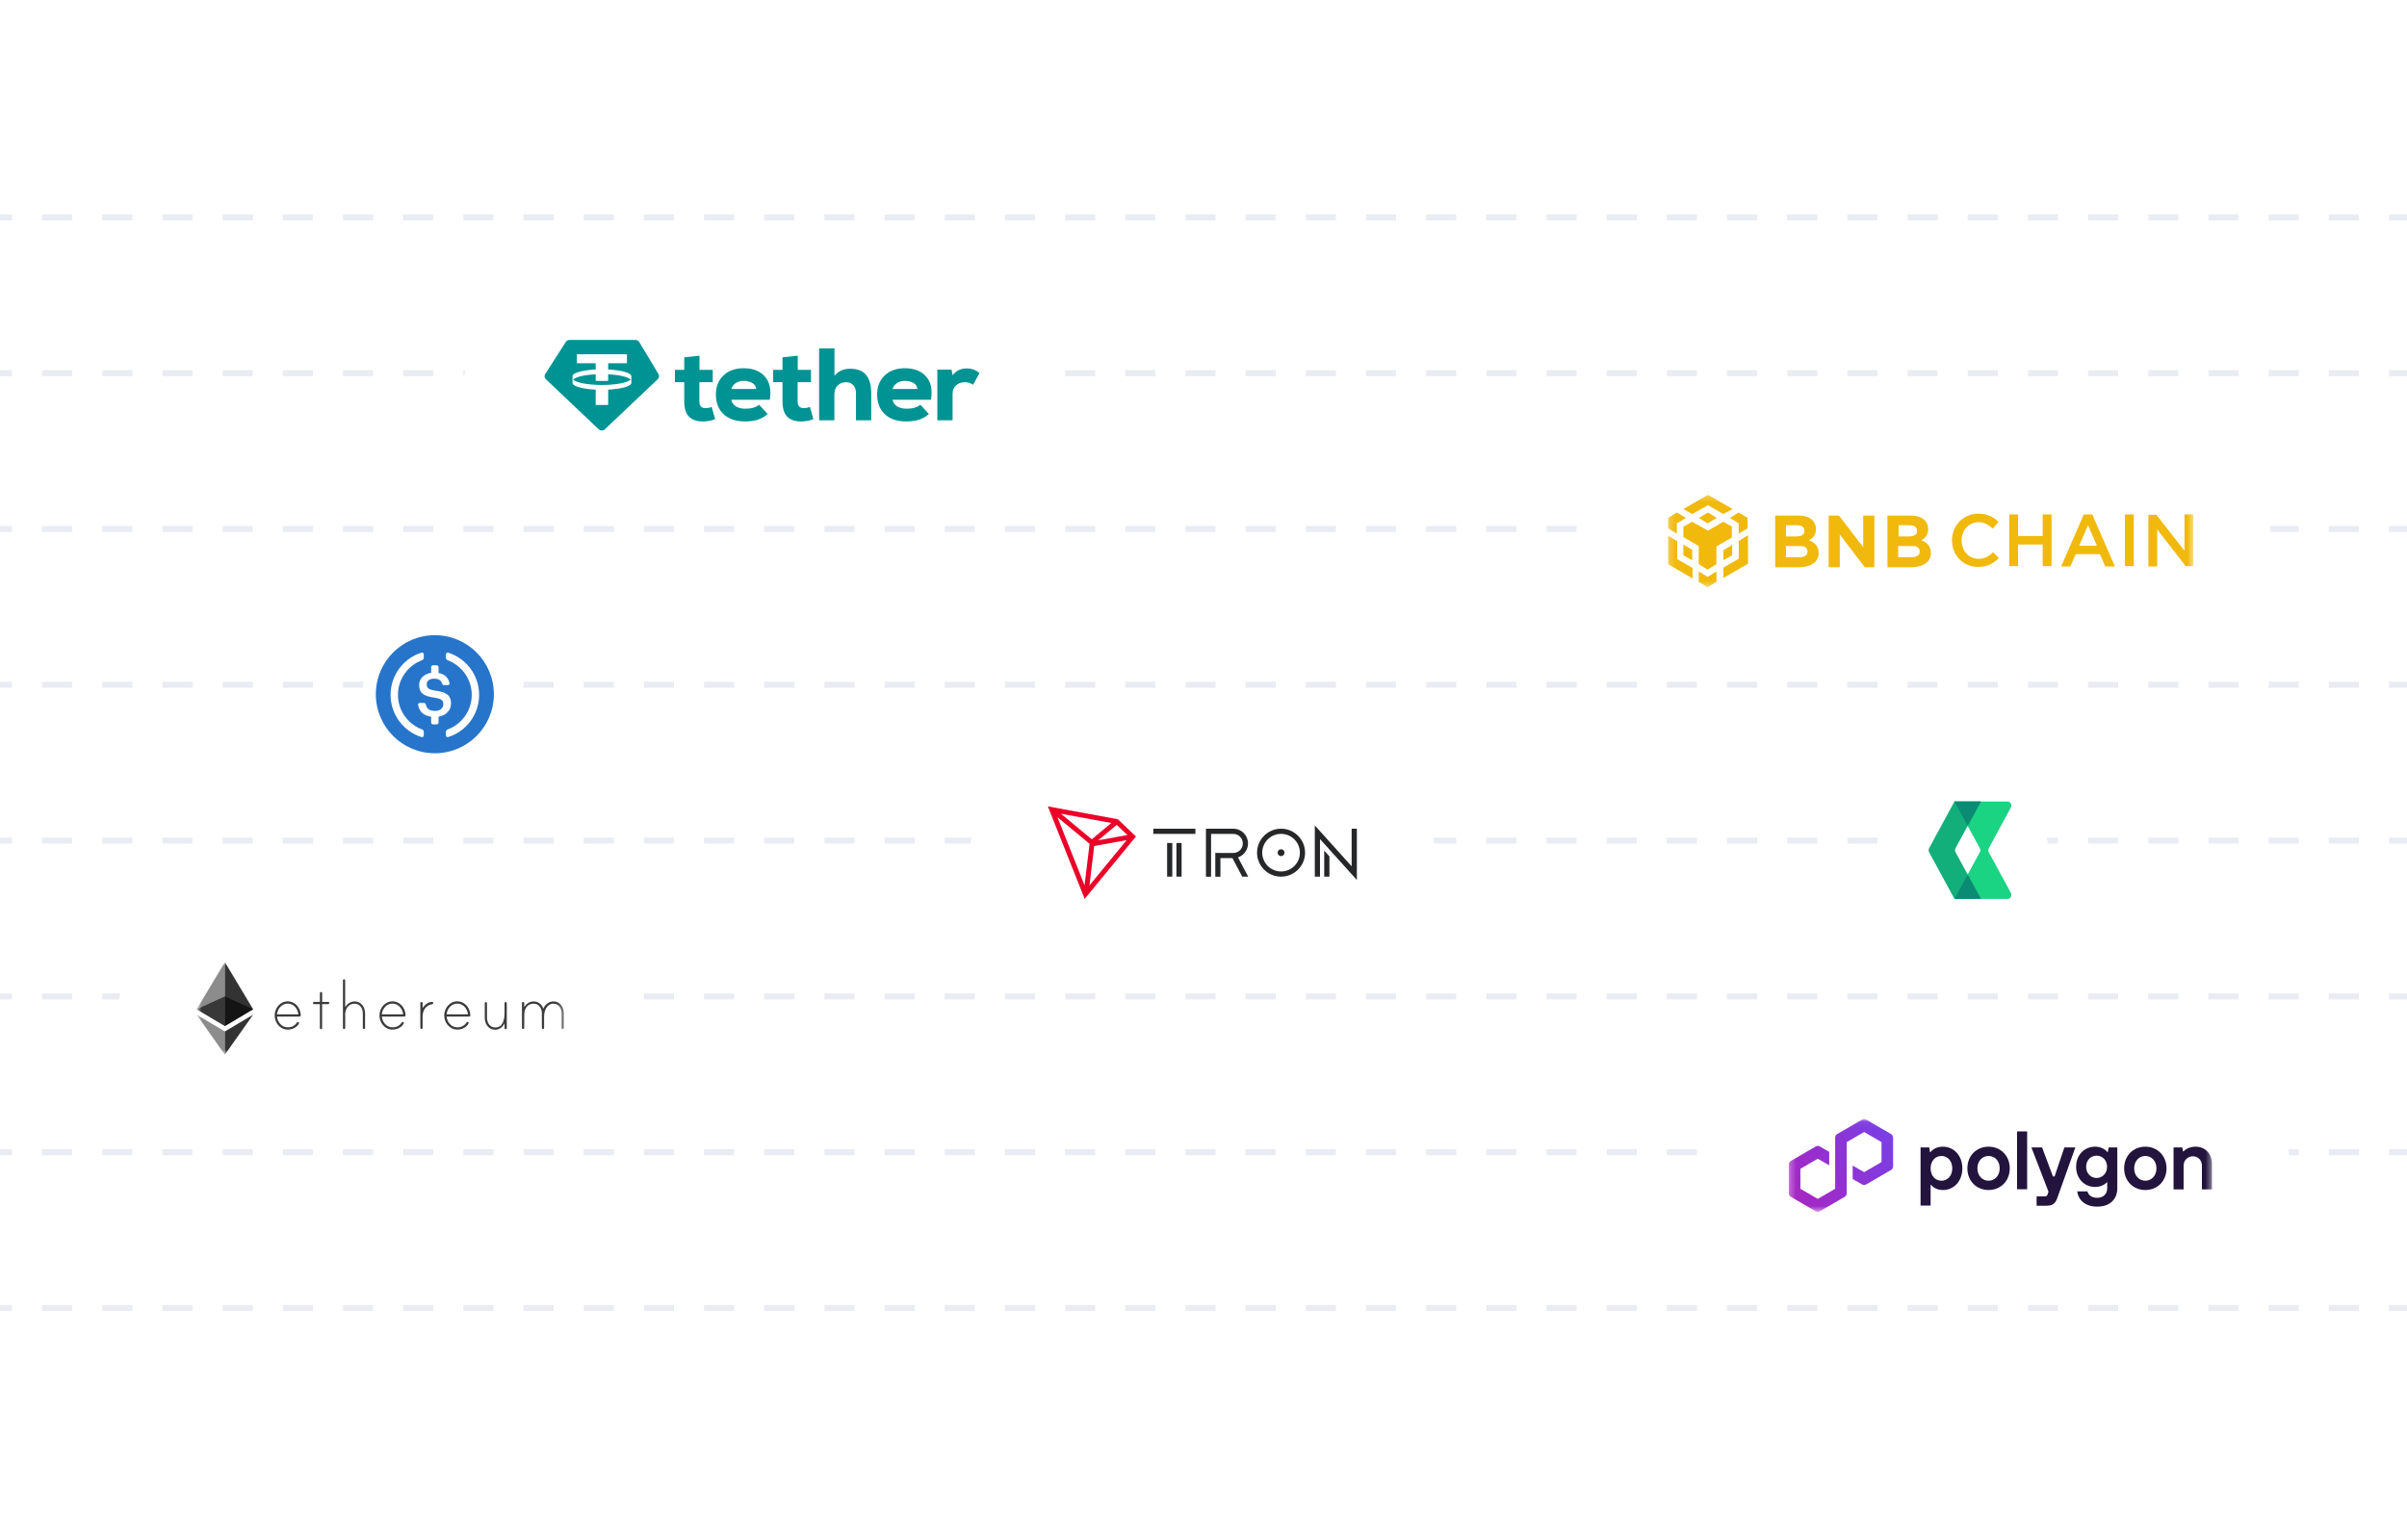 <svg width="400" height="256" viewBox="0 0 400 256" fill="none" xmlns="http://www.w3.org/2000/svg">
<g clip-path="url(#clip0_1790_3047)">
<path d="M-53 36.14L453 36.14" stroke="#EAECF4" stroke-dasharray="5 5"/>
<path d="M-53 62.039L453 62.039" stroke="#EAECF4" stroke-dasharray="5 5"/>
<path d="M-53 87.938H453" stroke="#EAECF4" stroke-dasharray="5 5"/>
<path d="M-53 113.836H453" stroke="#EAECF4" stroke-dasharray="5 5"/>
<path d="M-53 139.735H453" stroke="#EAECF4" stroke-dasharray="5 5"/>
<path d="M-53 165.634H453" stroke="#EAECF4" stroke-dasharray="5 5"/>
<path d="M-53 191.533H453" stroke="#EAECF4" stroke-dasharray="5 5"/>
<path d="M-53 217.432H453" stroke="#EAECF4" stroke-dasharray="5 5"/>
<g filter="url(#filter0_dd_1790_3047)">
<path d="M163.805 49.798H89.037C82.452 49.798 77.114 55.143 77.114 61.736C77.114 68.329 82.452 73.674 89.037 73.674H163.805C170.39 73.674 175.728 68.329 175.728 61.736C175.728 55.143 170.39 49.798 163.805 49.798Z" fill="white"/>
<path fill-rule="evenodd" clip-rule="evenodd" d="M94.642 54.513H105.603C105.865 54.513 106.106 54.647 106.236 54.864L109.43 60.186C109.595 60.462 109.546 60.811 109.31 61.035L100.52 69.363C100.236 69.633 99.778 69.633 99.493 69.363L90.716 61.046C90.474 60.817 90.429 60.458 90.606 60.181L94.02 54.847C94.153 54.639 94.389 54.513 94.642 54.513ZM104.188 56.889V58.382H101.066V59.418C103.259 59.528 104.903 59.983 104.916 60.528L104.916 61.663C104.903 62.208 103.259 62.662 101.066 62.773V65.314H98.992V62.773C96.8 62.662 95.154 62.208 95.142 61.663V60.528C95.154 59.983 96.8 59.528 98.992 59.418V58.382H95.87V56.889H104.188ZM100.029 61.993C102.369 61.993 104.325 61.608 104.804 61.095C104.398 60.66 102.93 60.318 101.066 60.224V61.308C100.731 61.325 100.385 61.333 100.029 61.333C99.673 61.333 99.326 61.325 98.992 61.308V60.224C97.128 60.318 95.66 60.66 95.254 61.095C95.733 61.608 97.689 61.993 100.029 61.993Z" fill="#009393"/>
<path d="M113.708 57.401L116.242 57.127V59.485H118.441V61.534H116.225V64.711C116.225 65.463 116.553 65.839 117.21 65.839C117.632 65.839 117.984 65.77 118.266 65.634L118.846 67.683C118.271 67.9 117.661 68.025 117.016 68.059C115.996 68.105 115.186 67.871 114.588 67.359C114.002 66.835 113.708 65.952 113.708 64.711V61.534H112.16V59.485H113.708V57.401Z" fill="#009393"/>
<path d="M127.924 64.455H121.537C121.608 64.888 121.848 65.247 122.259 65.531C122.669 65.805 123.214 65.941 123.895 65.941C124.868 65.941 125.619 65.719 126.147 65.275L127.572 66.812C126.704 67.644 125.461 68.059 123.842 68.059C122.294 68.059 121.091 67.655 120.235 66.846C119.39 66.038 118.968 64.945 118.968 63.567C118.968 62.269 119.385 61.221 120.218 60.424C121.05 59.616 122.17 59.211 123.578 59.211C125.115 59.211 126.288 59.667 127.097 60.578C127.918 61.489 128.194 62.781 127.924 64.455ZM121.537 62.662H125.654C125.631 62.229 125.419 61.899 125.021 61.671C124.622 61.432 124.141 61.312 123.578 61.312C123.074 61.312 122.64 61.432 122.276 61.671C121.912 61.91 121.666 62.24 121.537 62.662Z" fill="#009393"/>
<path d="M130.036 57.401L132.57 57.127V59.485H134.769V61.534H132.552V64.711C132.552 65.463 132.881 65.839 133.537 65.839C133.96 65.839 134.312 65.77 134.593 65.634L135.174 67.683C134.599 67.9 133.989 68.025 133.344 68.059C132.324 68.105 131.514 67.871 130.916 67.359C130.33 66.835 130.036 65.952 130.036 64.711V61.534H128.488V59.485H130.036V57.401Z" fill="#009393"/>
<path d="M136.124 55.915H138.675V60.476C139.297 59.69 140.176 59.297 141.314 59.297C143.625 59.297 144.78 60.646 144.78 63.345V67.871H142.247V63.362C142.247 62.781 142.094 62.332 141.789 62.013C141.496 61.694 141.097 61.535 140.593 61.535C140.042 61.535 139.578 61.717 139.203 62.081C138.839 62.446 138.658 62.952 138.658 63.601V67.871H136.124V55.915Z" fill="#009393"/>
<path d="M154.717 64.455H148.33C148.4 64.888 148.641 65.247 149.052 65.531C149.462 65.805 150.008 65.941 150.688 65.941C151.662 65.941 152.413 65.719 152.94 65.275L154.365 66.812C153.497 67.644 152.254 68.059 150.635 68.059C149.087 68.059 147.884 67.655 147.028 66.846C146.184 66.038 145.761 64.945 145.761 63.567C145.761 62.269 146.178 61.221 147.011 60.424C147.844 59.616 148.963 59.211 150.372 59.211C151.908 59.211 153.081 59.667 153.89 60.578C154.711 61.489 154.987 62.781 154.717 64.455ZM148.33 62.662H152.448C152.424 62.229 152.213 61.899 151.814 61.671C151.415 61.432 150.934 61.312 150.372 61.312C149.867 61.312 149.433 61.432 149.069 61.671C148.706 61.91 148.459 62.24 148.33 62.662Z" fill="#009393"/>
<path d="M155.768 59.451H158.126L158.319 60.373C158.87 59.621 159.644 59.246 160.642 59.246C161.462 59.246 162.172 59.502 162.771 60.014L161.715 61.961C161.304 61.677 160.841 61.534 160.325 61.534C159.75 61.534 159.269 61.711 158.882 62.064C158.495 62.406 158.301 62.878 158.301 63.482V67.871H155.768V59.451Z" fill="#009393"/>
</g>
<g filter="url(#filter1_dd_1790_3047)">
<path d="M340.305 139.132C340.305 132.539 334.967 127.194 328.383 127.194C321.798 127.194 316.46 132.539 316.46 139.132C316.46 145.725 321.798 151.069 328.383 151.069C334.967 151.069 340.305 145.725 340.305 139.132Z" fill="white"/>
<path d="M334.154 132.269C334.398 131.817 334.113 131.241 333.644 131.241H324.793L326.991 135.29L329.028 139.033C329.128 139.217 329.128 139.447 329.028 139.631L324.793 147.427H333.644C334.11 147.427 334.398 146.851 334.154 146.4L330.51 139.689C330.392 139.472 330.392 139.2 330.51 138.983L334.154 132.269Z" fill="#1AD383"/>
<path d="M324.985 139.685C324.866 139.468 324.866 139.196 324.985 138.979L326.991 135.29L329.194 131.241L324.793 131.241L320.59 138.979C320.472 139.196 320.472 139.468 320.59 139.685L324.793 147.423H329.194L324.988 139.685H324.985Z" fill="#12AF7B"/>
<path d="M329.194 147.423H324.793L326.995 143.383L329.194 147.423Z" fill="#0A8C74"/>
<path d="M329.194 131.241L326.995 135.29L324.793 131.241L329.194 131.241Z" fill="#0A8C74"/>
</g>
<g filter="url(#filter2_dd_1790_3047)">
<path d="M84.093 113.333C84.093 106.74 78.755 101.396 72.17 101.396C65.585 101.396 60.248 106.74 60.248 113.333C60.248 119.926 65.585 125.271 72.17 125.271C78.755 125.271 84.093 119.926 84.093 113.333Z" fill="white"/>
<path d="M72.264 123.217C77.681 123.217 82.072 118.824 82.072 113.403C82.072 107.983 77.681 103.589 72.264 103.589C66.848 103.589 62.457 107.983 62.457 113.403C62.457 118.824 66.848 123.217 72.264 123.217Z" fill="#2775CA"/>
<path d="M70.426 120.227C70.426 120.458 70.245 120.589 70.022 120.519C67.057 119.573 64.907 116.79 64.907 113.507C64.907 110.225 67.057 107.442 70.022 106.495C70.245 106.426 70.426 106.557 70.426 106.788V107.357C70.426 107.511 70.307 107.692 70.161 107.742C67.815 108.604 66.134 110.859 66.134 113.504C66.134 116.147 67.815 118.403 70.161 119.265C70.307 119.319 70.426 119.496 70.426 119.65V120.227Z" fill="white"/>
<path d="M72.876 118.107C72.876 118.276 72.738 118.414 72.568 118.414H71.957C71.787 118.414 71.649 118.276 71.649 118.107V117.137C70.311 116.956 69.657 116.205 69.48 115.186C69.449 115.012 69.588 114.855 69.764 114.855H70.464C70.611 114.855 70.734 114.959 70.764 115.105C70.895 115.713 71.245 116.178 72.318 116.178C73.111 116.178 73.672 115.736 73.672 115.074C73.672 114.412 73.341 114.162 72.18 113.969C70.464 113.739 69.653 113.219 69.653 111.872C69.653 110.833 70.438 110.024 71.653 109.851V108.901C71.653 108.732 71.791 108.593 71.96 108.593H72.572C72.741 108.593 72.88 108.732 72.88 108.901V109.878C73.868 110.055 74.495 110.617 74.699 111.548C74.737 111.726 74.599 111.891 74.418 111.891H73.772C73.634 111.891 73.518 111.799 73.476 111.664C73.303 111.071 72.88 110.817 72.145 110.817C71.334 110.817 70.914 111.21 70.914 111.76C70.914 112.341 71.153 112.634 72.399 112.815C74.083 113.046 74.953 113.527 74.953 114.962C74.953 116.052 74.145 116.933 72.88 117.137V118.107H72.876Z" fill="white"/>
<path d="M74.507 120.519C74.283 120.589 74.103 120.458 74.103 120.227V119.657C74.103 119.488 74.207 119.331 74.368 119.273C76.714 118.411 78.395 116.155 78.395 113.511C78.395 110.867 76.714 108.612 74.368 107.75C74.222 107.696 74.103 107.519 74.103 107.365V106.795C74.103 106.564 74.283 106.43 74.507 106.503C77.472 107.45 79.622 110.232 79.622 113.515C79.618 116.79 77.472 119.569 74.507 120.519Z" fill="white"/>
</g>
<g filter="url(#filter3_dd_1790_3047)">
<path d="M365.501 75.798H276.183C269.598 75.798 264.26 81.143 264.26 87.736C264.26 94.329 269.598 99.673 276.183 99.673H365.501C372.085 99.673 377.423 94.329 377.423 87.736C377.423 81.143 372.085 75.798 365.501 75.798Z" fill="white"/>
<mask id="mask0_1790_3047" style="mask-type:luminance" maskUnits="userSpaceOnUse" x="277" y="80" width="88" height="16">
<path d="M364.49 80.249H277.193V95.626H364.49V80.249Z" fill="white"/>
</mask>
<g mask="url(#mask0_1790_3047)">
<path d="M279.749 82.62L283.835 80.249L287.92 82.62L286.387 83.454L283.835 81.979L281.216 83.454L279.749 82.62ZM287.858 85.566L286.387 84.733L283.835 86.207L281.216 84.733L279.746 85.566V87.297L282.302 88.771V91.784L283.772 92.68L285.242 91.784V88.838L287.798 87.363V85.57H287.858V85.566ZM287.858 90.309V88.579L286.387 89.475V91.139L287.858 90.309ZM288.944 90.884L286.391 92.358V94.089L290.48 91.717V86.978L288.947 87.938L288.944 90.884ZM287.473 84.095L288.944 84.992V86.722L290.414 85.825V84.095L288.944 83.198L287.473 84.095ZM282.302 92.999V94.73L283.772 95.626L285.242 94.73V92.999L283.772 93.896L282.302 92.999ZM279.746 90.309L281.216 91.143V89.412L279.746 88.516V90.309ZM282.302 84.095L283.772 84.992L285.305 84.095L283.835 83.198L282.302 84.095ZM278.663 84.992L280.196 84.095L278.663 83.198L277.193 84.095V85.825L278.663 86.722V84.992ZM278.663 87.938L277.193 87.041V91.781L281.282 94.152V92.421L278.726 90.947V87.934L278.663 87.938Z" fill="#F0B90B"/>
<path d="M302.227 89.924C302.227 88.772 301.588 88.194 300.631 87.808C301.27 87.49 301.78 86.912 301.78 85.952C301.78 84.607 300.694 83.71 298.969 83.71H295.009V92.295H299.094C300.949 92.229 302.227 91.462 302.227 89.924ZM299.863 86.271C299.863 86.912 299.353 87.168 298.522 87.168H296.797V85.311H298.647C299.482 85.311 299.863 85.633 299.863 86.271ZM300.376 89.668C300.376 90.309 299.866 90.628 299.035 90.628H296.8V88.772H298.972C299.929 88.705 300.376 89.09 300.376 89.668Z" fill="#F0B90B"/>
<path d="M311.487 92.229V83.71H309.633V88.964L305.61 83.71H303.889V92.295H305.739V86.849L309.891 92.295H311.487V92.229Z" fill="#F0B90B"/>
<path d="M320.873 89.924C320.873 88.772 320.234 88.194 319.277 87.808C319.916 87.49 320.426 86.912 320.426 85.952C320.426 84.607 319.34 83.71 317.615 83.71H313.656V92.295H317.741C319.595 92.229 320.873 91.462 320.873 89.924ZM318.576 86.271C318.576 86.912 318.066 87.168 317.235 87.168H315.51V85.311H317.36C318.129 85.311 318.576 85.633 318.576 86.271ZM319.023 89.668C319.023 90.309 318.513 90.628 317.682 90.628H315.447V88.772H317.619C318.576 88.705 319.023 89.09 319.023 89.668Z" fill="#F0B90B"/>
<path d="M332.176 90.757L331.22 89.798C330.518 90.502 329.816 90.887 328.793 90.887C327.131 90.887 325.982 89.542 325.982 87.811C325.982 86.144 327.197 84.803 328.793 84.803C329.75 84.803 330.518 85.251 331.157 85.892L332.114 84.74C331.283 83.972 330.326 83.394 328.793 83.394C326.237 83.394 324.386 85.381 324.386 87.815C324.386 90.313 326.237 92.236 328.73 92.236C330.326 92.228 331.283 91.654 332.176 90.757Z" fill="#F0B90B"/>
<path d="M339.457 88.516V92.103H340.927V83.517H339.457V87.104H335.372V83.517H333.902V92.103H335.372V88.516H339.457Z" fill="#F0B90B"/>
<path d="M347.695 83.517H346.291L342.523 92.166H344.056L344.95 90.116H348.973L349.867 92.166H351.461L347.695 83.517ZM348.463 88.705H345.526L346.996 85.311L348.463 88.705Z" fill="#F0B90B"/>
<path d="M353.126 83.517V92.103H354.593V83.517H353.126Z" fill="#F0B90B"/>
<path d="M362.959 89.475L358.359 83.58H357.018V92.166H358.489V86.015L363.213 92.103H364.49V83.517H363.019V89.475H362.959Z" fill="#F0B90B"/>
</g>
</g>
<g filter="url(#filter4_dd_1790_3047)">
<path d="M226.472 127.595H173.124C166.539 127.595 161.201 132.94 161.201 139.533C161.201 146.126 166.539 151.471 173.124 151.471H226.472C233.057 151.471 238.395 146.126 238.395 139.533C238.395 132.94 233.057 127.595 226.472 127.595Z" fill="white"/>
<path d="M194.811 138.132H193.953V143.726H194.811V138.132Z" fill="#262729"/>
<path d="M198.654 135.762H191.661V136.618H198.654V135.762Z" fill="#262729"/>
<path d="M196.36 138.132H195.502V143.726H196.36V138.132Z" fill="#262729"/>
<path d="M220.061 143.732H220.926V140.362L220.061 139.401V143.732Z" fill="#262729"/>
<path d="M224.619 135.761V142.009L218.496 135.211V143.732H219.359V137.483L225.486 144.282V135.761H224.619Z" fill="#262729"/>
<path d="M212.89 135.758C210.689 135.758 208.9 137.545 208.9 139.743C208.9 141.941 210.689 143.728 212.89 143.728C215.091 143.728 216.88 141.941 216.88 139.743C216.88 137.547 215.091 135.758 212.89 135.758ZM212.89 142.869C211.165 142.869 209.76 141.469 209.76 139.743C209.76 138.017 211.163 136.617 212.89 136.617C214.616 136.617 216.02 138.017 216.02 139.743C216.02 141.466 214.616 142.869 212.89 142.869Z" fill="#262729"/>
<path d="M212.89 139.17C212.573 139.17 212.316 139.426 212.316 139.743C212.316 140.059 212.573 140.316 212.89 140.316C213.207 140.316 213.464 140.059 213.464 139.743C213.464 139.426 213.207 139.17 212.89 139.17Z" fill="#262729"/>
<path d="M207.399 138.207C207.399 136.86 206.309 135.764 204.97 135.764H200.406V143.734H201.259V136.628H204.97C205.83 136.628 206.53 137.337 206.53 138.207C206.53 139.073 205.84 139.778 204.988 139.788L201.96 139.786V143.734H202.812V140.65H204.808L206.439 143.732H207.43L205.728 140.529C206.711 140.202 207.399 139.253 207.399 138.207Z" fill="#262729"/>
<path d="M185.762 134.183L174.134 132.046L180.253 147.424L188.778 137.048L185.762 134.183ZM185.577 135.125L187.356 136.813L182.491 137.693L185.577 135.125ZM181.434 137.518L176.306 133.27L184.686 134.81L181.434 137.518ZM181.067 138.27L180.232 145.173L175.725 133.841L181.067 138.27ZM181.84 138.635L187.227 137.66L181.05 145.18L181.84 138.635Z" fill="#EB0029"/>
</g>
<g filter="url(#filter5_dd_1790_3047)">
<path d="M94.718 153.494H31.67C25.085 153.494 19.748 158.839 19.748 165.432C19.748 172.025 25.085 177.37 31.67 177.37H94.718C101.303 177.37 106.641 172.025 106.641 165.432C106.641 158.839 101.303 153.494 94.718 153.494Z" fill="white"/>
<mask id="mask1_1790_3047" style="mask-type:luminance" maskUnits="userSpaceOnUse" x="32" y="157" width="62" height="17">
<path d="M93.708 157.945H32.681V173.323H93.708V157.945Z" fill="white"/>
</mask>
<g mask="url(#mask1_1790_3047)">
<path d="M49.983 166.793C49.982 166.847 49.96 166.898 49.922 166.935C49.884 166.972 49.832 166.993 49.779 166.992H46.033C46.129 167.924 46.824 168.777 47.807 168.777C48.48 168.777 48.977 168.521 49.35 167.981C49.367 167.953 49.392 167.929 49.42 167.912C49.449 167.895 49.481 167.886 49.514 167.884C49.539 167.883 49.563 167.888 49.586 167.897C49.609 167.907 49.63 167.92 49.647 167.938C49.665 167.955 49.678 167.976 49.688 167.999C49.697 168.022 49.701 168.047 49.7 168.072C49.701 168.106 49.691 168.14 49.672 168.168C49.294 168.828 48.542 169.152 47.807 169.152C46.547 169.152 45.643 168.015 45.643 166.805C45.643 165.594 46.542 164.458 47.807 164.458C49.073 164.458 49.977 165.583 49.983 166.793ZM49.582 166.617C49.503 165.685 48.791 164.833 47.807 164.833C46.824 164.833 46.129 165.685 46.033 166.617H49.582Z" fill="#3B3B3B"/>
<path d="M54.537 164.549C54.587 164.55 54.633 164.57 54.668 164.605C54.702 164.64 54.722 164.687 54.724 164.736C54.724 164.761 54.72 164.785 54.711 164.808C54.702 164.831 54.688 164.853 54.67 164.87C54.653 164.888 54.633 164.902 54.609 164.911C54.587 164.92 54.562 164.924 54.537 164.923H53.532V168.896C53.531 168.945 53.511 168.993 53.476 169.028C53.441 169.063 53.394 169.083 53.345 169.083C53.296 169.082 53.249 169.062 53.215 169.027C53.18 168.992 53.16 168.945 53.159 168.896V164.923H52.192C52.168 164.924 52.143 164.92 52.12 164.911C52.097 164.902 52.076 164.888 52.059 164.87C52.041 164.853 52.028 164.831 52.019 164.808C52.01 164.785 52.005 164.761 52.006 164.736C52.006 164.686 52.026 164.639 52.061 164.604C52.096 164.569 52.143 164.549 52.192 164.549H53.159V163.1C53.159 163.051 53.176 163.005 53.207 162.968C53.238 162.932 53.281 162.908 53.328 162.9C53.355 162.897 53.381 162.899 53.407 162.907C53.432 162.915 53.456 162.928 53.475 162.946C53.495 162.964 53.511 162.986 53.522 163.01C53.532 163.035 53.538 163.061 53.537 163.088V164.549H54.537Z" fill="#3B3B3B"/>
<path d="M60.668 166.469V168.873C60.667 168.922 60.647 168.969 60.612 169.004C60.577 169.039 60.531 169.059 60.482 169.061C60.457 169.062 60.433 169.057 60.41 169.048C60.387 169.039 60.366 169.025 60.349 169.007C60.331 168.99 60.317 168.969 60.308 168.946C60.299 168.923 60.295 168.898 60.295 168.873V166.469C60.295 165.657 59.838 164.85 58.939 164.85C57.787 164.85 57.289 165.862 57.357 166.902C57.357 166.93 57.368 167.049 57.368 167.066V168.867C57.368 168.916 57.351 168.962 57.32 168.999C57.289 169.035 57.246 169.059 57.199 169.067C57.172 169.07 57.146 169.068 57.12 169.06C57.095 169.052 57.071 169.039 57.051 169.021C57.032 169.003 57.016 168.981 57.005 168.957C56.994 168.932 56.989 168.906 56.99 168.879V160.974C56.99 160.925 57.01 160.877 57.045 160.842C57.08 160.807 57.127 160.787 57.176 160.787C57.225 160.788 57.272 160.808 57.306 160.843C57.341 160.878 57.361 160.925 57.363 160.974V165.441C57.685 164.861 58.261 164.469 58.934 164.469C60.041 164.469 60.668 165.441 60.668 166.469Z" fill="#3B3B3B"/>
<path d="M67.398 166.793C67.397 166.847 67.376 166.898 67.338 166.935C67.299 166.972 67.248 166.993 67.195 166.992H63.448C63.544 167.924 64.24 168.777 65.223 168.777C65.895 168.777 66.393 168.521 66.765 167.981C66.783 167.953 66.807 167.929 66.835 167.912C66.864 167.895 66.896 167.886 66.929 167.884C66.954 167.883 66.979 167.888 67.001 167.897C67.024 167.907 67.045 167.92 67.063 167.938C67.08 167.955 67.094 167.976 67.103 167.999C67.112 168.022 67.117 168.047 67.116 168.072C67.116 168.106 67.106 168.14 67.087 168.168C66.709 168.828 65.957 169.152 65.223 169.152C63.962 169.152 63.058 168.015 63.058 166.805C63.058 165.594 63.957 164.458 65.223 164.458C66.477 164.458 67.392 165.583 67.398 166.793ZM66.992 166.617C66.912 165.685 66.2 164.833 65.217 164.833C64.234 164.833 63.539 165.685 63.443 166.617H66.992Z" fill="#3B3B3B"/>
<path d="M72.004 164.725C72.007 164.775 71.99 164.825 71.958 164.864C71.925 164.902 71.879 164.926 71.829 164.93C70.726 165.094 70.229 165.998 70.229 167.049V168.85C70.229 168.899 70.212 168.945 70.181 168.982C70.15 169.018 70.107 169.042 70.059 169.05C70.033 169.053 70.007 169.051 69.981 169.043C69.956 169.035 69.932 169.022 69.912 169.004C69.893 168.986 69.877 168.964 69.866 168.94C69.855 168.915 69.85 168.889 69.85 168.862V164.753C69.85 164.705 69.868 164.659 69.899 164.622C69.93 164.586 69.973 164.562 70.02 164.554C70.047 164.551 70.073 164.553 70.099 164.561C70.124 164.569 70.148 164.582 70.167 164.6C70.187 164.618 70.203 164.64 70.214 164.664C70.224 164.689 70.23 164.715 70.229 164.742V165.577C70.54 165.049 71.156 164.549 71.8 164.549C71.896 164.549 72.004 164.617 72.004 164.725Z" fill="#3B3B3B"/>
<path d="M78.163 166.793C78.162 166.847 78.14 166.898 78.102 166.935C78.064 166.972 78.012 166.993 77.959 166.992H74.213C74.309 167.924 75.004 168.777 75.987 168.777C76.66 168.777 77.157 168.521 77.53 167.981C77.547 167.953 77.571 167.929 77.6 167.912C77.628 167.895 77.661 167.886 77.694 167.884C77.719 167.883 77.743 167.888 77.766 167.897C77.789 167.907 77.809 167.92 77.827 167.938C77.845 167.955 77.858 167.976 77.867 167.999C77.877 168.022 77.881 168.047 77.88 168.072C77.88 168.106 77.871 168.14 77.852 168.168C77.473 168.828 76.722 169.152 75.987 169.152C74.727 169.152 73.823 168.015 73.823 166.805C73.823 165.594 74.721 164.458 75.987 164.458C77.253 164.458 78.157 165.583 78.163 166.793ZM77.761 166.617C77.683 165.685 76.971 164.833 75.987 164.833C75.004 164.833 74.309 165.685 74.213 166.617H77.761Z" fill="#3B3B3B"/>
<path d="M84.22 164.771V168.896C84.219 168.945 84.199 168.992 84.164 169.027C84.129 169.062 84.083 169.082 84.034 169.084C84.009 169.084 83.985 169.08 83.962 169.071C83.939 169.062 83.918 169.048 83.9 169.03C83.883 169.013 83.869 168.992 83.86 168.969C83.851 168.946 83.847 168.921 83.847 168.896V168.112C83.536 168.731 82.988 169.18 82.288 169.18C81.174 169.18 80.559 168.208 80.559 167.18V164.765C80.559 164.715 80.579 164.668 80.614 164.633C80.649 164.597 80.696 164.578 80.745 164.577C80.794 164.579 80.841 164.599 80.875 164.634C80.91 164.669 80.93 164.716 80.932 164.765V167.18C80.932 167.993 81.389 168.799 82.288 168.799C83.548 168.799 83.847 167.612 83.847 166.299V164.759C83.848 164.729 83.855 164.699 83.87 164.672C83.884 164.645 83.904 164.622 83.929 164.605C83.954 164.588 83.983 164.577 84.013 164.573C84.043 164.569 84.073 164.572 84.101 164.583C84.137 164.599 84.167 164.626 84.188 164.659C84.209 164.693 84.22 164.731 84.22 164.771Z" fill="#3B3B3B"/>
<path d="M93.708 166.452V168.867C93.706 168.916 93.686 168.963 93.651 168.998C93.617 169.033 93.57 169.053 93.521 169.055C93.497 169.055 93.472 169.051 93.449 169.042C93.426 169.033 93.405 169.019 93.388 169.001C93.37 168.984 93.356 168.963 93.348 168.94C93.338 168.917 93.334 168.892 93.335 168.867V166.452C93.335 165.639 92.877 164.844 91.979 164.844C90.848 164.844 90.419 166.06 90.419 167.003V168.867C90.418 168.916 90.398 168.963 90.363 168.998C90.328 169.033 90.282 169.053 90.232 169.055C90.208 169.055 90.183 169.051 90.16 169.042C90.137 169.033 90.116 169.019 90.099 169.001C90.082 168.984 90.068 168.963 90.059 168.94C90.05 168.917 90.045 168.892 90.046 168.867V166.452C90.046 165.639 89.588 164.844 88.69 164.844C87.548 164.844 87.08 165.748 87.119 166.952C87.119 166.981 87.13 167.032 87.119 167.049V168.861C87.119 168.91 87.102 168.956 87.071 168.993C87.04 169.029 86.997 169.053 86.95 169.061C86.923 169.064 86.897 169.062 86.871 169.054C86.846 169.046 86.822 169.033 86.802 169.015C86.782 168.997 86.766 168.975 86.756 168.951C86.745 168.926 86.74 168.899 86.74 168.873V164.753C86.74 164.705 86.757 164.659 86.789 164.622C86.82 164.586 86.863 164.561 86.91 164.554C86.936 164.55 86.963 164.553 86.989 164.561C87.014 164.568 87.038 164.582 87.057 164.599C87.077 164.617 87.093 164.639 87.103 164.664C87.114 164.688 87.12 164.715 87.119 164.742V165.429C87.441 164.85 88.018 164.469 88.69 164.469C89.453 164.469 90.046 164.958 90.289 165.668C90.6 164.963 91.204 164.469 91.979 164.469C93.081 164.469 93.708 165.429 93.708 166.452Z" fill="#3B3B3B"/>
<path opacity="0.6" d="M37.371 163.634L32.681 165.776L37.371 168.566L42.066 165.776L37.371 163.634Z" fill="black"/>
<path opacity="0.45" d="M32.681 165.776L37.371 168.566V157.945L32.681 165.776Z" fill="black"/>
<path opacity="0.8" d="M37.371 157.945V168.566L42.066 165.776L37.371 157.945Z" fill="black"/>
<path opacity="0.45" d="M32.681 166.674L37.371 173.323V169.458L32.681 166.674Z" fill="black"/>
<path opacity="0.8" d="M37.371 169.458V173.323L42.066 166.674L37.371 169.458Z" fill="black"/>
</g>
</g>
<g filter="url(#filter6_dd_1790_3047)">
<path d="M368.599 179.597H296.256C289.671 179.597 284.333 184.941 284.333 191.534C284.333 198.127 289.671 203.472 296.256 203.472H368.599C375.184 203.472 380.522 198.127 380.522 191.534C380.522 184.941 375.184 179.597 368.599 179.597Z" fill="white"/>
<mask id="mask2_1790_3047" style="mask-type:luminance" maskUnits="userSpaceOnUse" x="297" y="184" width="71" height="16">
<path d="M367.589 184.048H297.266V199.425H367.589V184.048Z" fill="white"/>
</mask>
<g mask="url(#mask2_1790_3047)">
<path d="M319.162 198.434V188.743H320.608L320.734 189.529H320.81C321.215 188.996 321.924 188.616 322.889 188.616C324.664 188.616 326.107 190.064 326.107 192.218C326.107 194.373 324.687 195.821 322.886 195.821C321.924 195.821 321.263 195.415 320.909 194.959H320.833V198.408H319.159V198.434H319.162ZM324.433 192.218C324.433 190.951 323.623 190.162 322.633 190.162C321.643 190.162 320.833 190.948 320.833 192.218C320.833 193.488 321.643 194.274 322.633 194.274C323.623 194.274 324.433 193.488 324.433 192.218Z" fill="#22143D"/>
<path d="M326.942 192.218C326.942 190.111 328.464 188.616 330.464 188.616C332.492 188.616 333.986 190.14 333.986 192.218C333.986 194.325 332.464 195.821 330.464 195.821C328.436 195.821 326.942 194.299 326.942 192.218ZM332.312 192.218C332.312 190.976 331.502 190.162 330.461 190.162C329.449 190.162 328.61 190.973 328.61 192.218C328.61 193.463 329.446 194.274 330.461 194.274C331.477 194.274 332.312 193.463 332.312 192.218Z" fill="#22143D"/>
<path d="M335.201 195.694V186.079H336.875V195.694H335.201Z" fill="#22143D"/>
<path d="M343.108 188.743H344.883L341.868 197.192C341.564 198.029 341.159 198.434 340.067 198.434H338.447V196.885H339.814C340.067 196.885 340.194 196.758 340.27 196.556L340.422 196.1L337.584 188.74H339.358L341.159 193.562H341.437L343.06 188.74H343.108V188.743Z" fill="#22143D"/>
<path d="M345.212 196.051H346.911C346.987 196.508 347.443 197.116 348.509 197.116C349.522 197.116 350.183 196.482 350.183 195.516V194.553H350.107C349.727 194.959 349.044 195.313 348.18 195.313C346.405 195.313 345.013 193.944 345.013 191.965C345.013 189.985 346.38 188.616 348.18 188.616C349.091 188.616 349.778 188.996 350.208 189.503H350.284L350.41 188.743H351.857V195.516C351.857 197.369 350.616 198.586 348.512 198.586C346.149 198.586 345.263 197.04 345.212 196.051ZM350.155 191.965C350.155 190.875 349.395 190.111 348.405 190.111C347.443 190.111 346.681 190.872 346.681 191.965C346.681 193.057 347.44 193.818 348.405 193.818C349.37 193.818 350.155 193.055 350.155 191.965Z" fill="#22143D"/>
<path d="M352.993 192.218C352.993 190.111 354.515 188.616 356.514 188.616C358.543 188.616 360.036 190.14 360.036 192.218C360.036 194.325 358.515 195.821 356.514 195.821C354.486 195.821 352.993 194.299 352.993 192.218ZM358.365 192.218C358.365 190.976 357.53 190.162 356.514 190.162C355.502 190.162 354.664 190.973 354.664 192.218C354.664 193.463 355.499 194.274 356.514 194.274C357.527 194.274 358.365 193.463 358.365 192.218Z" fill="#22143D"/>
<path d="M361.204 195.693V188.743H362.649L362.776 189.402H362.852C363.13 189.098 363.814 188.616 364.855 188.616C366.452 188.616 367.592 189.757 367.592 191.534V195.719H365.918V191.762C365.918 190.875 365.285 190.213 364.422 190.213C363.558 190.213 362.875 190.897 362.875 191.762V195.719H361.204V195.693Z" fill="#22143D"/>
<path d="M310.141 194.883L314.245 192.497C314.473 192.371 314.6 192.142 314.6 191.889V187.118C314.6 186.865 314.473 186.636 314.245 186.51L310.141 184.124C309.913 183.998 309.66 183.998 309.432 184.124L305.325 186.51C305.098 186.636 304.971 186.865 304.971 187.118V195.618L302.082 197.294L299.193 195.618V192.295L302.082 190.619L303.983 191.709V189.475L302.436 188.588C302.335 188.538 302.209 188.487 302.082 188.487C301.955 188.487 301.829 188.512 301.728 188.588L297.621 190.977C297.393 191.103 297.266 191.331 297.266 191.585V196.356C297.266 196.609 297.393 196.837 297.621 196.964L301.725 199.35C301.952 199.476 302.206 199.476 302.434 199.35L306.538 196.964C306.766 196.837 306.892 196.609 306.892 196.356V187.856L306.943 187.831L309.784 186.18L312.673 187.856V191.179L309.784 192.852L307.882 191.762V193.996L309.429 194.883C309.657 195.009 309.91 195.009 310.141 194.883Z" fill="url(#paint0_linear_1790_3047)"/>
</g>
</g>
</g>
<defs>
<filter id="filter0_dd_1790_3047" x="73.114" y="46.798" width="106.613" height="31.875" filterUnits="userSpaceOnUse" color-interpolation-filters="sRGB">
<feFlood flood-opacity="0" result="BackgroundImageFix"/>
<feColorMatrix in="SourceAlpha" type="matrix" values="0 0 0 0 0 0 0 0 0 0 0 0 0 0 0 0 0 0 127 0" result="hardAlpha"/>
<feOffset dy="1"/>
<feGaussianBlur stdDeviation="2"/>
<feComposite in2="hardAlpha" operator="out"/>
<feColorMatrix type="matrix" values="0 0 0 0 0.047 0 0 0 0 0.047 0 0 0 0 0.051 0 0 0 0.05 0"/>
<feBlend mode="normal" in2="BackgroundImageFix" result="effect1_dropShadow_1790_3047"/>
<feColorMatrix in="SourceAlpha" type="matrix" values="0 0 0 0 0 0 0 0 0 0 0 0 0 0 0 0 0 0 127 0" result="hardAlpha"/>
<feOffset dy="1"/>
<feGaussianBlur stdDeviation="2"/>
<feComposite in2="hardAlpha" operator="out"/>
<feColorMatrix type="matrix" values="0 0 0 0 0.047 0 0 0 0 0.047 0 0 0 0 0.051 0 0 0 0.1 0"/>
<feBlend mode="normal" in2="effect1_dropShadow_1790_3047" result="effect2_dropShadow_1790_3047"/>
<feBlend mode="normal" in="SourceGraphic" in2="effect2_dropShadow_1790_3047" result="shape"/>
</filter>
<filter id="filter1_dd_1790_3047" x="312.46" y="124.194" width="31.845" height="31.875" filterUnits="userSpaceOnUse" color-interpolation-filters="sRGB">
<feFlood flood-opacity="0" result="BackgroundImageFix"/>
<feColorMatrix in="SourceAlpha" type="matrix" values="0 0 0 0 0 0 0 0 0 0 0 0 0 0 0 0 0 0 127 0" result="hardAlpha"/>
<feOffset dy="1"/>
<feGaussianBlur stdDeviation="2"/>
<feComposite in2="hardAlpha" operator="out"/>
<feColorMatrix type="matrix" values="0 0 0 0 0.047 0 0 0 0 0.047 0 0 0 0 0.051 0 0 0 0.05 0"/>
<feBlend mode="normal" in2="BackgroundImageFix" result="effect1_dropShadow_1790_3047"/>
<feColorMatrix in="SourceAlpha" type="matrix" values="0 0 0 0 0 0 0 0 0 0 0 0 0 0 0 0 0 0 127 0" result="hardAlpha"/>
<feOffset dy="1"/>
<feGaussianBlur stdDeviation="2"/>
<feComposite in2="hardAlpha" operator="out"/>
<feColorMatrix type="matrix" values="0 0 0 0 0.047 0 0 0 0 0.047 0 0 0 0 0.051 0 0 0 0.1 0"/>
<feBlend mode="normal" in2="effect1_dropShadow_1790_3047" result="effect2_dropShadow_1790_3047"/>
<feBlend mode="normal" in="SourceGraphic" in2="effect2_dropShadow_1790_3047" result="shape"/>
</filter>
<filter id="filter2_dd_1790_3047" x="56.248" y="98.395" width="31.845" height="31.875" filterUnits="userSpaceOnUse" color-interpolation-filters="sRGB">
<feFlood flood-opacity="0" result="BackgroundImageFix"/>
<feColorMatrix in="SourceAlpha" type="matrix" values="0 0 0 0 0 0 0 0 0 0 0 0 0 0 0 0 0 0 127 0" result="hardAlpha"/>
<feOffset dy="1"/>
<feGaussianBlur stdDeviation="2"/>
<feComposite in2="hardAlpha" operator="out"/>
<feColorMatrix type="matrix" values="0 0 0 0 0.047 0 0 0 0 0.047 0 0 0 0 0.051 0 0 0 0.05 0"/>
<feBlend mode="normal" in2="BackgroundImageFix" result="effect1_dropShadow_1790_3047"/>
<feColorMatrix in="SourceAlpha" type="matrix" values="0 0 0 0 0 0 0 0 0 0 0 0 0 0 0 0 0 0 127 0" result="hardAlpha"/>
<feOffset dy="1"/>
<feGaussianBlur stdDeviation="2"/>
<feComposite in2="hardAlpha" operator="out"/>
<feColorMatrix type="matrix" values="0 0 0 0 0.047 0 0 0 0 0.047 0 0 0 0 0.051 0 0 0 0.1 0"/>
<feBlend mode="normal" in2="effect1_dropShadow_1790_3047" result="effect2_dropShadow_1790_3047"/>
<feBlend mode="normal" in="SourceGraphic" in2="effect2_dropShadow_1790_3047" result="shape"/>
</filter>
<filter id="filter3_dd_1790_3047" x="260.26" y="72.798" width="121.163" height="31.875" filterUnits="userSpaceOnUse" color-interpolation-filters="sRGB">
<feFlood flood-opacity="0" result="BackgroundImageFix"/>
<feColorMatrix in="SourceAlpha" type="matrix" values="0 0 0 0 0 0 0 0 0 0 0 0 0 0 0 0 0 0 127 0" result="hardAlpha"/>
<feOffset dy="1"/>
<feGaussianBlur stdDeviation="2"/>
<feComposite in2="hardAlpha" operator="out"/>
<feColorMatrix type="matrix" values="0 0 0 0 0.047 0 0 0 0 0.047 0 0 0 0 0.051 0 0 0 0.05 0"/>
<feBlend mode="normal" in2="BackgroundImageFix" result="effect1_dropShadow_1790_3047"/>
<feColorMatrix in="SourceAlpha" type="matrix" values="0 0 0 0 0 0 0 0 0 0 0 0 0 0 0 0 0 0 127 0" result="hardAlpha"/>
<feOffset dy="1"/>
<feGaussianBlur stdDeviation="2"/>
<feComposite in2="hardAlpha" operator="out"/>
<feColorMatrix type="matrix" values="0 0 0 0 0.047 0 0 0 0 0.047 0 0 0 0 0.051 0 0 0 0.1 0"/>
<feBlend mode="normal" in2="effect1_dropShadow_1790_3047" result="effect2_dropShadow_1790_3047"/>
<feBlend mode="normal" in="SourceGraphic" in2="effect2_dropShadow_1790_3047" result="shape"/>
</filter>
<filter id="filter4_dd_1790_3047" x="157.201" y="124.595" width="85.193" height="31.875" filterUnits="userSpaceOnUse" color-interpolation-filters="sRGB">
<feFlood flood-opacity="0" result="BackgroundImageFix"/>
<feColorMatrix in="SourceAlpha" type="matrix" values="0 0 0 0 0 0 0 0 0 0 0 0 0 0 0 0 0 0 127 0" result="hardAlpha"/>
<feOffset dy="1"/>
<feGaussianBlur stdDeviation="2"/>
<feComposite in2="hardAlpha" operator="out"/>
<feColorMatrix type="matrix" values="0 0 0 0 0.047 0 0 0 0 0.047 0 0 0 0 0.051 0 0 0 0.05 0"/>
<feBlend mode="normal" in2="BackgroundImageFix" result="effect1_dropShadow_1790_3047"/>
<feColorMatrix in="SourceAlpha" type="matrix" values="0 0 0 0 0 0 0 0 0 0 0 0 0 0 0 0 0 0 127 0" result="hardAlpha"/>
<feOffset dy="1"/>
<feGaussianBlur stdDeviation="2"/>
<feComposite in2="hardAlpha" operator="out"/>
<feColorMatrix type="matrix" values="0 0 0 0 0.047 0 0 0 0 0.047 0 0 0 0 0.051 0 0 0 0.1 0"/>
<feBlend mode="normal" in2="effect1_dropShadow_1790_3047" result="effect2_dropShadow_1790_3047"/>
<feBlend mode="normal" in="SourceGraphic" in2="effect2_dropShadow_1790_3047" result="shape"/>
</filter>
<filter id="filter5_dd_1790_3047" x="15.748" y="150.494" width="94.893" height="31.875" filterUnits="userSpaceOnUse" color-interpolation-filters="sRGB">
<feFlood flood-opacity="0" result="BackgroundImageFix"/>
<feColorMatrix in="SourceAlpha" type="matrix" values="0 0 0 0 0 0 0 0 0 0 0 0 0 0 0 0 0 0 127 0" result="hardAlpha"/>
<feOffset dy="1"/>
<feGaussianBlur stdDeviation="2"/>
<feComposite in2="hardAlpha" operator="out"/>
<feColorMatrix type="matrix" values="0 0 0 0 0.047 0 0 0 0 0.047 0 0 0 0 0.051 0 0 0 0.05 0"/>
<feBlend mode="normal" in2="BackgroundImageFix" result="effect1_dropShadow_1790_3047"/>
<feColorMatrix in="SourceAlpha" type="matrix" values="0 0 0 0 0 0 0 0 0 0 0 0 0 0 0 0 0 0 127 0" result="hardAlpha"/>
<feOffset dy="1"/>
<feGaussianBlur stdDeviation="2"/>
<feComposite in2="hardAlpha" operator="out"/>
<feColorMatrix type="matrix" values="0 0 0 0 0.047 0 0 0 0 0.047 0 0 0 0 0.051 0 0 0 0.1 0"/>
<feBlend mode="normal" in2="effect1_dropShadow_1790_3047" result="effect2_dropShadow_1790_3047"/>
<feBlend mode="normal" in="SourceGraphic" in2="effect2_dropShadow_1790_3047" result="shape"/>
</filter>
<filter id="filter6_dd_1790_3047" x="280.333" y="176.597" width="104.188" height="31.875" filterUnits="userSpaceOnUse" color-interpolation-filters="sRGB">
<feFlood flood-opacity="0" result="BackgroundImageFix"/>
<feColorMatrix in="SourceAlpha" type="matrix" values="0 0 0 0 0 0 0 0 0 0 0 0 0 0 0 0 0 0 127 0" result="hardAlpha"/>
<feOffset dy="1"/>
<feGaussianBlur stdDeviation="2"/>
<feComposite in2="hardAlpha" operator="out"/>
<feColorMatrix type="matrix" values="0 0 0 0 0.047 0 0 0 0 0.047 0 0 0 0 0.051 0 0 0 0.05 0"/>
<feBlend mode="normal" in2="BackgroundImageFix" result="effect1_dropShadow_1790_3047"/>
<feColorMatrix in="SourceAlpha" type="matrix" values="0 0 0 0 0 0 0 0 0 0 0 0 0 0 0 0 0 0 127 0" result="hardAlpha"/>
<feOffset dy="1"/>
<feGaussianBlur stdDeviation="2"/>
<feComposite in2="hardAlpha" operator="out"/>
<feColorMatrix type="matrix" values="0 0 0 0 0.047 0 0 0 0 0.047 0 0 0 0 0.051 0 0 0 0.1 0"/>
<feBlend mode="normal" in2="effect1_dropShadow_1790_3047" result="effect2_dropShadow_1790_3047"/>
<feBlend mode="normal" in="SourceGraphic" in2="effect2_dropShadow_1790_3047" result="shape"/>
</filter>
<linearGradient id="paint0_linear_1790_3047" x1="297.238" y1="196.824" x2="313.771" y2="187.175" gradientUnits="userSpaceOnUse">
<stop stop-color="#A726C1"/>
<stop offset="0.878" stop-color="#803BDF"/>
<stop offset="1" stop-color="#7B3FE4"/>
</linearGradient>
<clipPath id="clip0_1790_3047">
<rect width="400" height="256" fill="white"/>
</clipPath>
</defs>
</svg>
